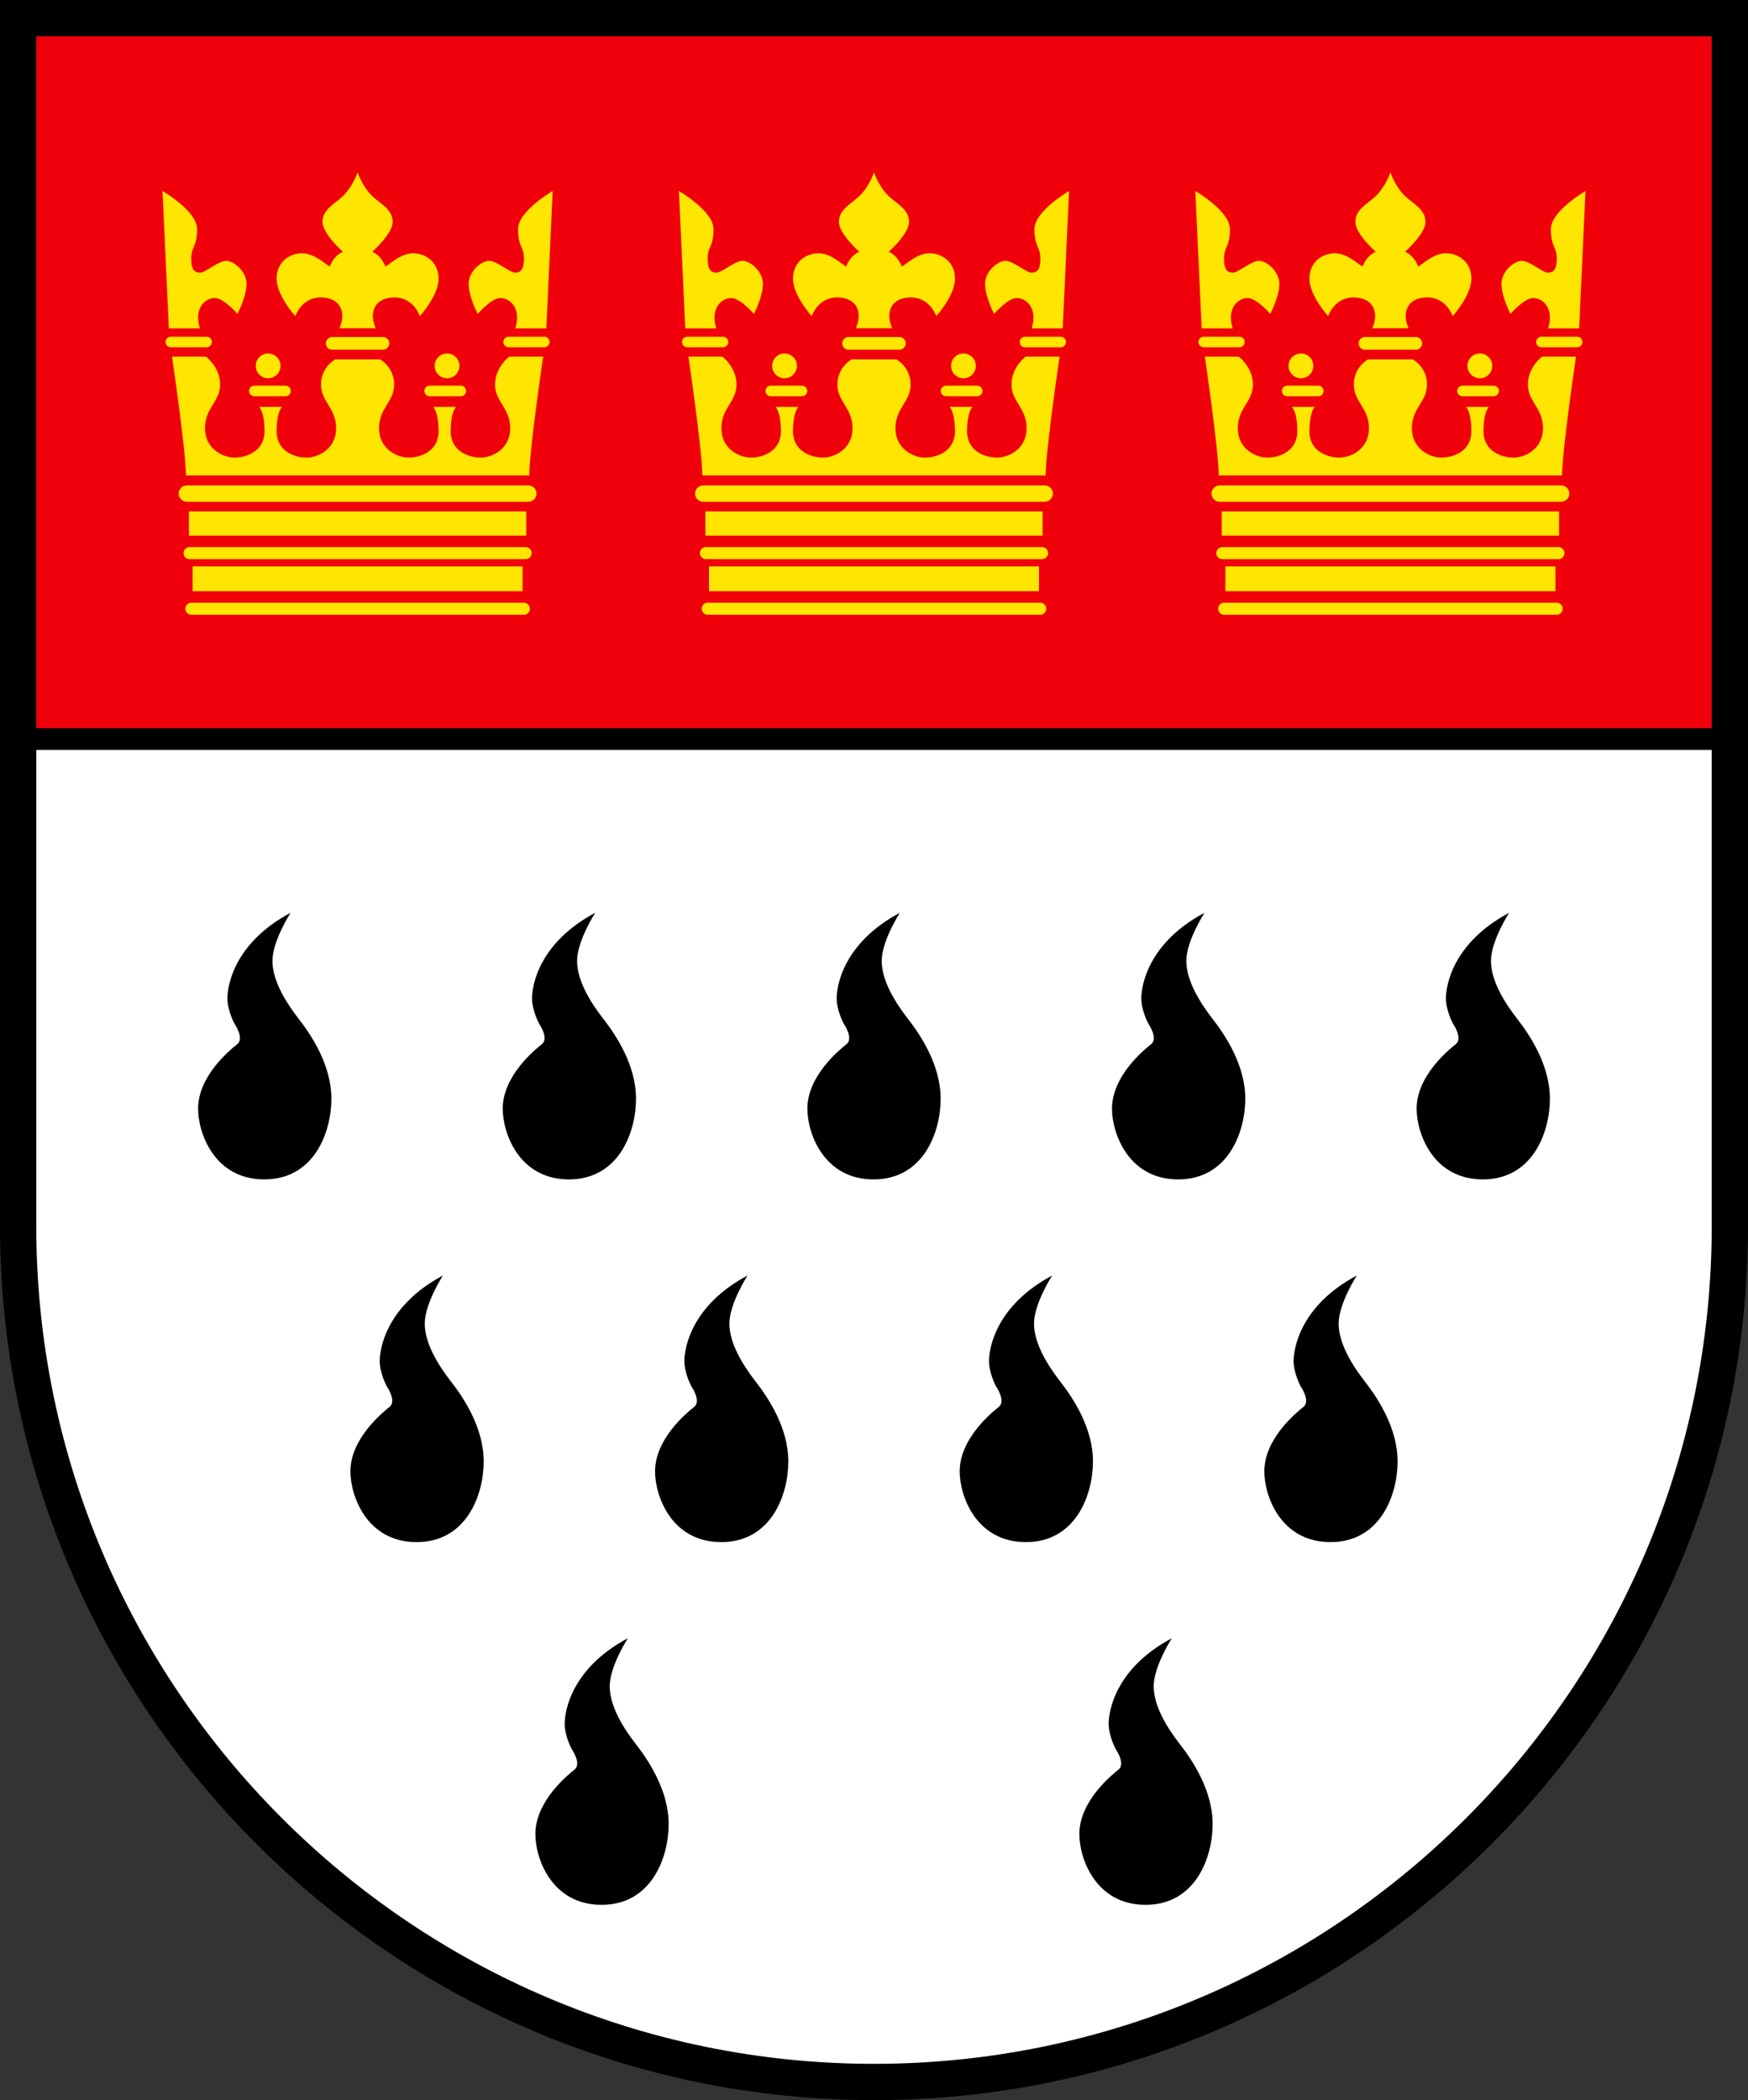 <?xml version="1.0" encoding="UTF-8" standalone="no"?>
<svg
   xmlns:svg="http://www.w3.org/2000/svg"
   xmlns="http://www.w3.org/2000/svg"
   xmlns:xlink="http://www.w3.org/1999/xlink"
   version="1.0"
   width="482"
   height="579.006"
   viewBox="0 0 482 579.006"
   id="Coat_of_arms_of_the_city_of_Cologne_(Germany)"
   xml:space="preserve"><rect x="0" y="0" width="482" height="579.006" fill="#333333" stroke="none"/><defs
   id="defs1426" />


		<rect
   width="472"
   height="198.764"
   x="5"
   y="5"
   style="fill:#f0000b"
   id="upper_red_area" /> 
   
   		<path
   d="M 477,338.006 C 477,468.345 371.339,574.006 241,574.006 C 110.661,574.006 5,468.345 5,338.006 L 5,203.667 L 477,203.667 L 477,338.006 z "
   style="fill:#ffffff"
   id="lower_white_area" />

		

<g
   id="crown">
		<path
   d="M 270.917,107.792 C 270.917,108.598 270.264,109.251 269.459,109.251 L 260.875,109.251 C 260.07,109.251 259.417,108.598 259.417,107.792 L 259.417,107.792 C 259.417,106.987 260.07,106.334 260.875,106.334 L 269.459,106.334 C 270.264,106.334 270.917,106.987 270.917,107.792 L 270.917,107.792 z "
   style="fill:#ffe600"
   id="path1423" />

		<circle
   cx="265.667"
   cy="100.875"
   r="3.417"
   style="fill:#ffe600"
   id="circle1427" /> 

		<path
   d="M 293.042,90.542 L 294.792,52.667 C 294.792,52.667 285.25,58.167 285.25,63.167 C 285.25,68.167 286.875,67.917 286.875,71.292 C 286.875,74.667 285.75,75.167 284.375,75.167 C 283,75.167 279.375,71.917 277.25,71.917 C 275.125,71.917 271.625,74.792 271.625,78.292 C 271.625,81.792 274.125,86.542 274.125,86.542 C 274.125,86.542 277.875,82.167 280.375,82.167 C 282.875,82.167 286.25,84.792 284.5,90.542 C 289.125,90.542 293.042,90.542 293.042,90.542 z "
   style="fill:#ffe600"
   id="path1431" />

		<path
   d="M 293.938,94.292 C 293.938,95.098 293.284,95.751 292.479,95.751 L 282.646,95.751 C 281.841,95.751 281.188,95.098 281.188,94.292 L 281.188,94.292 C 281.188,93.487 281.841,92.834 282.646,92.834 L 292.479,92.834 C 293.284,92.834 293.938,93.487 293.938,94.292 L 293.938,94.292 z "
   style="fill:#ffe600"
   id="path1435" />

		<path
   d="M 241,90.501 C 241,90.501 237.833,90.501 236,90.501 C 238,86.001 236.167,82.001 230.833,82.001 C 225.499,82.001 223.833,87.167 223.833,87.167 C 223.833,87.167 218.667,81.501 218.667,76.834 C 218.667,72.167 222.333,69.834 225.667,69.834 C 229.001,69.834 231.667,72.501 233.333,73.501 C 234.542,70.251 236.958,69.417 236.958,69.417 C 236.958,69.417 231.333,64.501 231.333,61.167 C 231.333,57.834 234.479,56.311 236.667,54.334 C 239.688,51.605 241,47.522 241,47.522 C 241,47.522 242.312,51.605 245.333,54.334 C 247.521,56.311 250.667,57.834 250.667,61.167 C 250.667,64.501 245.042,69.417 245.042,69.417 C 245.042,69.417 247.458,70.251 248.667,73.501 C 250.333,72.501 252.999,69.834 256.333,69.834 C 259.667,69.834 263.333,72.167 263.333,76.834 C 263.333,81.501 258.167,87.167 258.167,87.167 C 258.167,87.167 256.501,82.001 251.167,82.001 C 245.833,82.001 244,86.001 246,90.501 C 244.167,90.501 241,90.501 241,90.501 z "
   style="fill:#ffe600"
   id="path1439" />

		<path
   d="M 234,96.417 C 233.033,96.417 232.25,95.634 232.25,94.667 L 232.25,94.667 C 232.25,93.701 233.033,92.917 234,92.917 L 248,92.917 C 248.967,92.917 249.75,93.701 249.75,94.667 L 249.75,94.667 C 249.75,95.634 248.967,96.417 248,96.417 L 234,96.417 z "
   style="fill:#ffe600"
   id="path1443" />

		<path
   d="M 193.666,131.084 C 193.666,124.334 189.833,98.334 189.833,98.334 L 199.167,98.334 C 199.167,98.334 203.084,101.168 203.084,106.001 C 203.084,110.834 198.917,112.417 198.917,118.084 C 198.917,123.751 203.833,126.167 207.083,126.167 C 210.333,126.167 215.333,124.417 215.333,118.917 C 215.333,113.417 213.833,112.167 213.833,112.167 L 220.167,112.167 C 220.167,112.167 218.667,113.417 218.667,118.917 C 218.667,124.417 223.667,126.167 226.917,126.167 C 230.167,126.167 235.083,123.751 235.083,118.084 C 235.083,112.417 230.916,110.834 230.916,106.001 C 230.916,101.168 234.833,99.084 234.833,99.084 L 247.167,99.084 C 247.167,99.084 251.084,101.168 251.084,106.001 C 251.084,110.834 246.917,112.417 246.917,118.084 C 246.917,123.751 251.833,126.167 255.083,126.167 C 258.333,126.167 263.333,124.417 263.333,118.917 C 263.333,113.417 261.833,112.167 261.833,112.167 L 268.167,112.167 C 268.167,112.167 266.667,113.417 266.667,118.917 C 266.667,124.417 271.667,126.167 274.917,126.167 C 278.167,126.167 283.083,123.751 283.083,118.084 C 283.083,112.417 278.916,110.834 278.916,106.001 C 278.916,101.168 282.833,98.334 282.833,98.334 L 292.167,98.334 C 292.167,98.334 288.334,124.334 288.334,131.084 L 193.666,131.084 z "
   style="fill:#ffe600"
   id="path1447" />

		<path
   d="M 211.083,107.792 C 211.083,108.598 211.736,109.251 212.541,109.251 L 221.125,109.251 C 221.93,109.251 222.583,108.598 222.583,107.792 L 222.583,107.792 C 222.583,106.987 221.93,106.334 221.125,106.334 L 212.541,106.334 C 211.736,106.334 211.083,106.987 211.083,107.792 L 211.083,107.792 z "
   style="fill:#ffe600"
   id="path1451" />

		<circle
   cx="216.333"
   cy="100.875"
   r="3.417"
   style="fill:#ffe600"
   id="circle1455" /> 

		<path
   d="M 188.958,90.542 L 187.208,52.667 C 187.208,52.667 196.75,58.167 196.75,63.167 C 196.75,68.167 195.125,67.917 195.125,71.292 C 195.125,74.667 196.25,75.167 197.625,75.167 C 199,75.167 202.625,71.917 204.75,71.917 C 206.875,71.917 210.375,74.792 210.375,78.292 C 210.375,81.792 207.875,86.542 207.875,86.542 C 207.875,86.542 204.125,82.167 201.625,82.167 C 199.125,82.167 195.75,84.792 197.5,90.542 C 192.875,90.542 188.958,90.542 188.958,90.542 z "
   style="fill:#ffe600"
   id="path1459" />

		<path
   d="M 188.062,94.292 C 188.062,95.098 188.716,95.751 189.521,95.751 L 199.354,95.751 C 200.159,95.751 200.812,95.098 200.812,94.292 L 200.812,94.292 C 200.812,93.487 200.159,92.834 199.354,92.834 L 189.521,92.834 C 188.716,92.834 188.062,93.487 188.062,94.292 L 188.062,94.292 z "
   style="fill:#ffe600"
   id="path1463" />

		<path
   d="M 193.916,138.334 C 192.674,138.334 191.666,137.327 191.666,136.084 L 191.666,136.084 C 191.666,134.842 192.674,133.834 193.916,133.834 L 288.084,133.834 C 289.326,133.834 290.334,134.842 290.334,136.084 L 290.334,136.084 C 290.334,137.327 289.326,138.334 288.084,138.334 L 193.916,138.334 z "
   style="fill:#ffe600"
   id="path1467" />

		<path
   d="M 194.666,154.167 C 193.746,154.167 193,153.421 193,152.501 L 193,152.501 C 193,151.581 193.746,150.834 194.666,150.834 L 287.334,150.834 C 288.254,150.834 289,151.581 289,152.501 L 289,152.501 C 289,153.421 288.254,154.167 287.334,154.167 L 194.666,154.167 z "
   style="fill:#ffe600"
   id="path1471" />

		<path
   d="M 195.167,169.501 C 194.246,169.501 193.5,168.755 193.5,167.834 L 193.5,167.834 C 193.5,166.914 194.246,166.167 195.167,166.167 L 286.833,166.167 C 287.754,166.167 288.5,166.914 288.5,167.834 L 288.5,167.834 C 288.5,168.755 287.754,169.501 286.833,169.501 L 195.167,169.501 z "
   style="fill:#ffe600"
   id="path1475" />

		<rect
   width="93"
   height="6.667"
   x="194.5"
   y="141.001"
   style="fill:#ffe600"
   id="rect1479" /> 

		<rect
   width="91"
   height="6.833"
   x="195.5"
   y="156.167"
   style="fill:#ffe600"
   id="rect1483" /> 
</g>

<use
   transform="translate(-142.396,0)"
   id="left_crown"
   x="0"
   y="0"
   width="482"
   height="579.006"
   xlink:href="#crown" />
<use
   transform="translate(142.396,0)"
   id="right_crown"
   x="0"
   y="0"
   width="482"
   height="579.006"
   xlink:href="#crown" />

<line
   fill="none"
   stroke="#000000"
   stroke-width="6"
   x1="477"
   y1="203.764"
   x2="5"
   y2="203.764"
   id="line1485"
   style="fill:none;stroke:#000000;stroke-width:6" />

<path
   d="M 477,0 L 0,0 L 0,338.006 C 0,470.894 108.112,579.006 241,579.006 C 373.888,579.006 482,470.894 482,338.006 L 482,0 L 477,0 z M 472,10 C 472,19.702 472,338.006 472,338.006 C 472,465.38 368.374,569.006 241,569.006 C 113.626,569.006 10,465.38 10,338.006 C 10,338.006 10,19.702 10,10 C 19.685,10 462.315,10 472,10 z "
   id="border" />

<path
   d="M 248.125,251.667 C 248.125,251.667 243.125,259.417 243.125,264.917 C 243.125,270.417 246.875,276.417 250.375,280.917 C 253.875,285.417 259.375,293.667 259.375,302.917 C 259.375,312.167 254.625,325.167 240.875,325.167 C 227.125,325.167 222.625,312.417 222.625,305.667 C 222.625,296.667 231.387,289.496 233.42,287.884 C 235.453,286.271 232.667,282.251 232.667,282.251 C 232.667,282.251 230.708,278.709 230.708,275.209 C 230.708,271.709 232.625,259.917 248.125,251.667 z "
   style="fill:#000000"
   id="drip" />

<g
   id="upper_drip_row">
<use
   transform="translate(-168,0)"
   id="use1403"
   x="0"
   y="0"
   width="482"
   height="579.006"
   xlink:href="#drip" />
<use
   transform="translate(-84,0)"
   id="use1405"
   x="0"
   y="0"
   width="482"
   height="579.006"
   xlink:href="#drip" />
<use
   transform="translate(84,0)"
   id="use1407"
   x="0"
   y="0"
   width="482"
   height="579.006"
   xlink:href="#drip" />
<use
   transform="translate(168,0)"
   id="use1409"
   x="0"
   y="0"
   width="482"
   height="579.006"
   xlink:href="#drip" />
</g>

<g
   id="middle_drip_row">
<use
   transform="translate(-126,100)"
   id="use1412"
   x="0"
   y="0"
   width="482"
   height="579.006"
   xlink:href="#drip" />
<use
   transform="translate(-42,100)"
   id="use1414"
   x="0"
   y="0"
   width="482"
   height="579.006"
   xlink:href="#drip" />
<use
   transform="translate(42,100)"
   id="use1416"
   x="0"
   y="0"
   width="482"
   height="579.006"
   xlink:href="#drip" />
<use
   transform="translate(126,100)"
   id="use1418"
   x="0"
   y="0"
   width="482"
   height="579.006"
   xlink:href="#drip" />
</g>

<g
   id="lower_drip_row">
<use
   transform="translate(75,200)"
   id="use1421"
   x="0"
   y="0"
   width="482"
   height="579.006"
   xlink:href="#drip" />
<use
   transform="translate(-75,200)"
   id="use1423"
   x="0"
   y="0"
   width="482"
   height="579.006"
   xlink:href="#drip" />
</g>


</svg>